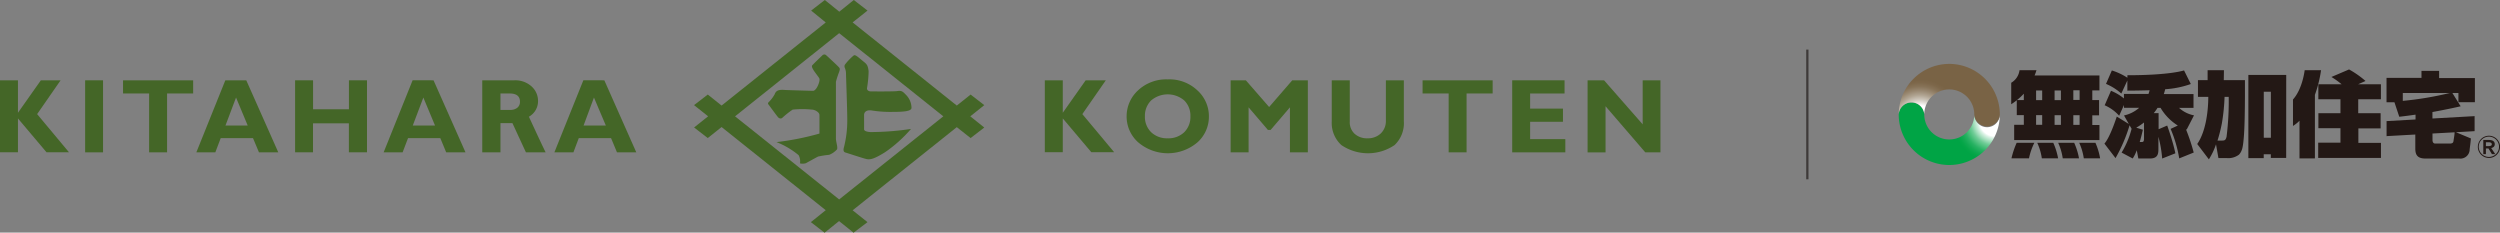 <svg id="レイヤー_1" data-name="レイヤー 1" xmlns="http://www.w3.org/2000/svg" xmlns:xlink="http://www.w3.org/1999/xlink" viewBox="0 0 517.72 48.17"><rect x="0" y="0" width="517.72" height="48.17" fill="#808080" stroke="none"/><defs><style>.cls-1{fill:none;stroke:#3e3a39;stroke-miterlimit:10;stroke-width:0.47px;}.cls-2{fill:#231815;}.cls-3{fill:url(#radial-gradient);}.cls-4{fill:url(#radial-gradient-2);}.cls-5{fill:#446627;}</style><radialGradient id="radial-gradient" cx="692.82" cy="571.17" r="25.8" gradientTransform="translate(45.92 -277.69) scale(0.53)" gradientUnits="userSpaceOnUse"><stop offset="0.23" stop-color="#fff"/><stop offset="0.26" stop-color="#dbf2e5"/><stop offset="0.32" stop-color="#a2debb"/><stop offset="0.37" stop-color="#70cc97"/><stop offset="0.43" stop-color="#48be79"/><stop offset="0.48" stop-color="#28b263"/><stop offset="0.54" stop-color="#12aa52"/><stop offset="0.59" stop-color="#05a648"/><stop offset="0.63" stop-color="#00a445"/><stop offset="0.95" stop-color="#00a445"/><stop offset="1" stop-color="#00a445"/></radialGradient><radialGradient id="radial-gradient-2" cx="738.03" cy="571.17" r="25.8" gradientTransform="translate(6.43 -277.69) scale(0.53)" gradientUnits="userSpaceOnUse"><stop offset="0.23" stop-color="#fff"/><stop offset="0.25" stop-color="#f5f3f1"/><stop offset="0.32" stop-color="#cfc8bd"/><stop offset="0.39" stop-color="#b0a492"/><stop offset="0.46" stop-color="#988770"/><stop offset="0.52" stop-color="#877358"/><stop offset="0.58" stop-color="#7d674a"/><stop offset="0.63" stop-color="#796345"/><stop offset="0.95" stop-color="#796345"/><stop offset="1" stop-color="#796345"/></radialGradient></defs><title>logo_pc</title><line class="cls-1" x1="374.28" y1="10.27" x2="374.28" y2="37.13"/><path class="cls-2" d="M515.35,30.26h-.55v-.8h.61c.4,0,.61.14.62.41S515.79,30.26,515.35,30.26Zm.55.41c.5-.13.74-.39.74-.79,0-.6-.42-.9-1.27-.9h-1.11v2.94h.54V30.74h.53l.72,1.18h.69Z"/><path class="cls-2" d="M513.13,30.41a2.3,2.3,0,1,0,2.29-2.3A2.3,2.3,0,0,0,513.13,30.41Zm.19,0a2.1,2.1,0,1,1,2.1,2.09A2.11,2.11,0,0,1,513.32,30.41Z"/><path class="cls-2" d="M452.83,26.84l1.52-2.95a6.53,6.53,0,0,1-3.1-1.55h3V19.48h-6.15c.11-.32.2-.65.29-1a19.63,19.63,0,0,0,5.3-1.08l-1.4-2.82s-2.84,1-11.73,1v.52a13,13,0,0,0-3.22-1.51l-1.21,2.78a11.68,11.68,0,0,1,3.17,2l1.25-2.7,0,2.1s2,0,4.61-.08a7.86,7.86,0,0,1-.23.76h-5.09v.94a10.18,10.18,0,0,0-2.68-1.59l-1.31,3a8.55,8.55,0,0,1,3,2.17l1-2.22v.57H443a7,7,0,0,1-3.14,1.59l1,1.77-2.5-1.54s-1.35,4.25-2.56,5.6l2.3,3a32.36,32.36,0,0,0,2.91-6.8l.42.73a18.39,18.39,0,0,1-2.07,4.93l2.3,1.22a8.25,8.25,0,0,0,.84-1.71l.32,1.71h2.43c1.78,0,1.73-1.21,1.73-2.16V28.33a24.13,24.13,0,0,1,.78,4.5l2.73-1.08C450,29.28,448.8,26,448.8,26l-1.78.76V23.43h-1a11.7,11.7,0,0,0,.78-1.09h.63A10.78,10.78,0,0,0,451,26l-1.49.69a26.51,26.51,0,0,1,1.78,6.11l3-1.21a40.38,40.38,0,0,0-1.61-4.83Zm-9.45,2.57h-.27c.4-1.36.65-2.55.65-2.55l-1.37-.42A11.28,11.28,0,0,0,444,25.36v3.36C444,29.45,443.73,29.41,443.38,29.41Z"/><path class="cls-2" d="M473.45,15.52h-7.84V32.75h3.18v-.81h1.47v.77h3.18Zm-3.18,13H468.8V19h1.47Z"/><path class="cls-2" d="M460.55,14.54h-3.38V16.6h-2v3.46h2.14c0,2.22-.32,6.91-2.29,9.76L457.43,33a14.33,14.33,0,0,0,1.48-3.11l.5,2.85h1.79a3.61,3.61,0,0,0,2.47-.72c.65-.72.82-1.45,1-3.65.17-1.92.22-5.83.23-8.32h0V16.6h-4.38Zm.54,13.81c-.16.49-.23.76-.87.76h-1a30.91,30.91,0,0,0,.91-3.61,40.46,40.46,0,0,0,.55-5.44h.86A59.8,59.8,0,0,1,461.09,28.35Z"/><path class="cls-2" d="M493.06,20.56V17.45h-4.72l1.53-.68a19.5,19.5,0,0,0-3.41-2.39l-3.65,1.56a16.42,16.42,0,0,1,2.11,1.51H480.1v3.11h4.58v2.88h-4.57v3.11h4.57v3h-4.61V32.7h13V29.59h-4.68v-3H493V23.44h-4.64V20.56Z"/><path class="cls-2" d="M480.66,14.54h-3.39s-.43,3.86-2.42,6.06v5.48A7,7,0,0,0,476.2,25v7.8h3.19V19.64A25.61,25.61,0,0,0,480.66,14.54Z"/><path class="cls-2" d="M512.52,21.17v-5h-7.41V14.68h-3.65v1.45h-7.24v5.05h1.64l1,3c1.15-.13,2.28-.28,3.37-.44,0,.28,0,.61,0,1l-6,.34,0,3.11,5.95-.33c0,1.28,0,2.41,0,2.79,0,1.06.14,2.18,2.08,2.18h7a1.92,1.92,0,0,0,2.18-1.94c.19-1.36.25-2.22.25-2.22l-3.1-1.29,3.87-.22V24.05l-8.73.49V23.2c3.42-.62,5.84-1.19,5.84-1.19l-1.71-2.75h1.25v1.91Zm-4.2,6.23c0,.29-.1,1-.18,1.46s0,.87-.82.87h-3c-.58,0-.58-.63-.58-.78v-1.3Zm-10.73-6.51V19.26h9.74A69.23,69.23,0,0,1,497.59,20.89Z"/><path class="cls-2" d="M417.65,23.84h1.46v2h-2V29h17.66V25.88h-1.48v-2h1.4V20.72h-1.4v-2h1.48V15.63H421.34a11.07,11.07,0,0,0,.39-1.09h-3.51a3.54,3.54,0,0,1-1.72,2.6v4.45a13.12,13.12,0,0,0,1.15-.83Zm4,0h1.26v2h-1.26Zm0-5.1h1.26v2h-1.26Zm3.83,2v-2h1.31v2Zm1.31,3.12v2h-1.31v-2Zm3.87,2h-1.3v-2h1.3Zm0-5.16h-1.3v-2h1.3ZM419.11,19.4v1.32h-1.42A12,12,0,0,0,419.11,19.4Z"/><path class="cls-2" d="M433.94,29.57h-3.36a11.88,11.88,0,0,1,.95,3.22h3.38A13.91,13.91,0,0,0,433.94,29.57Z"/><path class="cls-2" d="M421.89,29.57a11.88,11.88,0,0,1,.95,3.22h3.37a14.14,14.14,0,0,0-1-3.22Z"/><path class="cls-2" d="M426.22,29.57a11.88,11.88,0,0,1,.95,3.22h3.37a14.14,14.14,0,0,0-1-3.22Z"/><path class="cls-2" d="M416.55,32.79h3.63a13,13,0,0,1,1.11-3.22h-3.66A17.34,17.34,0,0,0,416.55,32.79Z"/><path class="cls-3" d="M411.5,26.34a2.65,2.65,0,0,1-2.65-2.64,5.18,5.18,0,1,1-10.36,0,2.65,2.65,0,0,0-5.29,0,10.47,10.47,0,1,0,20.94,0A2.64,2.64,0,0,1,411.5,26.34Z"/><path class="cls-4" d="M403.67,13.23A10.49,10.49,0,0,0,393.2,23.7a2.65,2.65,0,0,1,5.29,0,5.18,5.18,0,0,1,10.36,0,2.65,2.65,0,0,0,5.29,0A10.49,10.49,0,0,0,403.67,13.23Z"/><path class="cls-5" d="M203.83,21.77,201,19.58l-2.86,2.28L176.57,4.64l3.08-2.45L176.81,0l-3,2.42-3-2.42-2.83,2.19L171,4.65,149.43,21.86l-2.86-2.28-2.84,2.19,2.91,2.32-2.9,2.31,2.83,2.19,2.86-2.28L171,43.53,167.92,46l2.84,2.19,3-2.41,3,2.41L179.65,46l-3.08-2.45,21.57-17.22L201,28.59l2.83-2.18-2.9-2.32ZM173.78,41.3,152.22,24.09,173.78,6.87l21.57,17.22Z"/><path class="cls-5" d="M173.79,14c-.37-.44-2.53-2.41-2.74-2.6a.56.56,0,0,0-.68,0c-.15.14-1.73,1.65-2.16,2.12s1.3,2.27,1.48,2.77-.57,2.47-1.3,2.52c-.32,0-5.47-.15-5.83-.18-1.22-.1-1.84.07-2.12.87a7.08,7.08,0,0,1-1.31,1.71.3.3,0,0,0,0,.41c.44.59,1.77,2.41,2,2.66s.6.37.89.11a17.9,17.9,0,0,1,2.13-1.69,19.25,19.25,0,0,1,4,0c.54,0,1.55.51,1.55,1.13v3.83a56.31,56.31,0,0,1-8.9,1.77,16.59,16.59,0,0,1,4.58,2.7,2.63,2.63,0,0,1,.29,1.66c0,.14.93.14,1.22,0s1.61-.89,2.52-1.37a18.75,18.75,0,0,1,2.31-.36,4.33,4.33,0,0,0,1.61-1.12c.21-.43-.22-1.58-.22-2.23s0-11.77,0-11.77C173.64,14.89,174.15,14.43,173.79,14Z"/><path class="cls-5" d="M175.09,31.59c.4.11,3.52,1.15,4.31,1.34s1.62,0,3.89-1.41a28,28,0,0,0,5.37-4.82,57.58,57.58,0,0,1-8.43.65c-1.3-.11-1.3-.47-1.29-.65s0-2.59,0-2.92.25-1.11,1.61-.9a24.42,24.42,0,0,0,4.39.29c2,0,3.82-.1,3.82-.83a3.86,3.86,0,0,0-1-2.55c-.81-.85-1-1.07-1.94-.93-.7.11-5,.07-5.44.07s-.93-.22-.82-.76a23.27,23.27,0,0,0,.32-3.42c-.18-1.36-.36-1.44-1.33-2.23s-1.48-1.3-1.8-1a11.59,11.59,0,0,0-1.8,1.9.8.8,0,0,0,0,.62,3.18,3.18,0,0,1,.25,1.29c0,.61.26,7.13.26,9.57a22.21,22.21,0,0,1-.65,5.44C174.62,31,174.6,31.45,175.09,31.59Z"/><path class="cls-5" d="M12.55,16.63l-4.86,7,6.59,7.9H9.63l-5.91-7v7H0V16.63H3.72v6.72l4.74-6.72Z"/><path class="cls-5" d="M21.34,16.63V31.55H17.63V16.63Z"/><path class="cls-5" d="M40,16.63v2.73H34.6V31.55H30.88V19.36h-5.4V16.63Z"/><path class="cls-5" d="M51,16.63l6.63,14.92h-4L52.39,28.6H45.71l-1.12,2.95H40.66l6-14.91ZM51.3,26,48.88,20.2,46.69,26Z"/><path class="cls-5" d="M76,16.63V31.54H72.25v-6H64.82v6H61.11V16.63h3.72v6h7.43v-6Z"/><path class="cls-5" d="M89.78,16.63,96.4,31.55h-4L91.18,28.6H84.5l-1.12,2.94H79.45l6-14.92ZM90.09,26,87.67,20.2,85.48,26Z"/><path class="cls-5" d="M125.15,16.63l6.62,14.92h-4l-1.23-2.95h-6.68l-1.11,2.94h-3.94l6-14.92Zm.31,9.36L123,20.2,120.85,26Z"/><path class="cls-5" d="M229,16.63l-4.86,7,6.59,7.89H226l-5.91-7v7h-3.72V16.63h3.72v6.72l4.74-6.72Z"/><path class="cls-5" d="M241.82,16.44a8.43,8.43,0,0,1,6.17,2.3,7.22,7.22,0,0,1,2.36,5.35A7.13,7.13,0,0,1,248,29.46a9.46,9.46,0,0,1-12.31,0,7.15,7.15,0,0,1-2.38-5.38,7.27,7.27,0,0,1,2.36-5.36A8.51,8.51,0,0,1,241.82,16.44Zm0,12.2a4.71,4.71,0,0,0,3.41-1.25,4.41,4.41,0,0,0,1.29-3.3,4.41,4.41,0,0,0-1.29-3.3,5.29,5.29,0,0,0-6.83,0,4.41,4.41,0,0,0-1.3,3.3,4.41,4.41,0,0,0,1.3,3.3A4.74,4.74,0,0,0,241.82,28.64Z"/><path class="cls-5" d="M262.82,22.16l4.79-5.53h3.23V31.54h-3.71V22.23l-4,4.68h-.56l-4-4.68v9.32h-3.72V16.63H258Z"/><path class="cls-5" d="M287,16.63h3.72V25.1a6.24,6.24,0,0,1-1.93,4.95,9.8,9.8,0,0,1-11,0,6.19,6.19,0,0,1-2-4.91V16.63h3.73V25.2a3.23,3.23,0,0,0,1,2.5,3.77,3.77,0,0,0,2.67.94,3.86,3.86,0,0,0,2.75-1A3.54,3.54,0,0,0,287,25Z"/><path class="cls-5" d="M309.11,16.63v2.73h-5.4V31.55H300V19.36h-5.4V16.63Z"/><path class="cls-5" d="M324.16,28.81v2.74h-11V16.63H324v2.73h-7.13v3.13h6.8v2.73h-6.8v3.59Z"/><path class="cls-5" d="M343.86,16.63V31.55h-3.14L332.49,22v9.56h-3.72V16.63h3.41l8,9.12V16.63Z"/><path class="cls-5" d="M113,31.55h-4.08c-.24-.49-2.8-6.05-2.8-6.05h-2.48v6.05H99.87V16.63h6.67a5,5,0,0,1,3.52,1.25,4,4,0,0,1,1.36,3,3.68,3.68,0,0,1-1.89,3.29S112.32,30.23,113,31.55Zm-9.36-12.19v3.4h2a2.31,2.31,0,0,0,1.48-.44,1.54,1.54,0,0,0,.56-1.27c0-1.12-.71-1.69-2.13-1.69Z"/></svg>